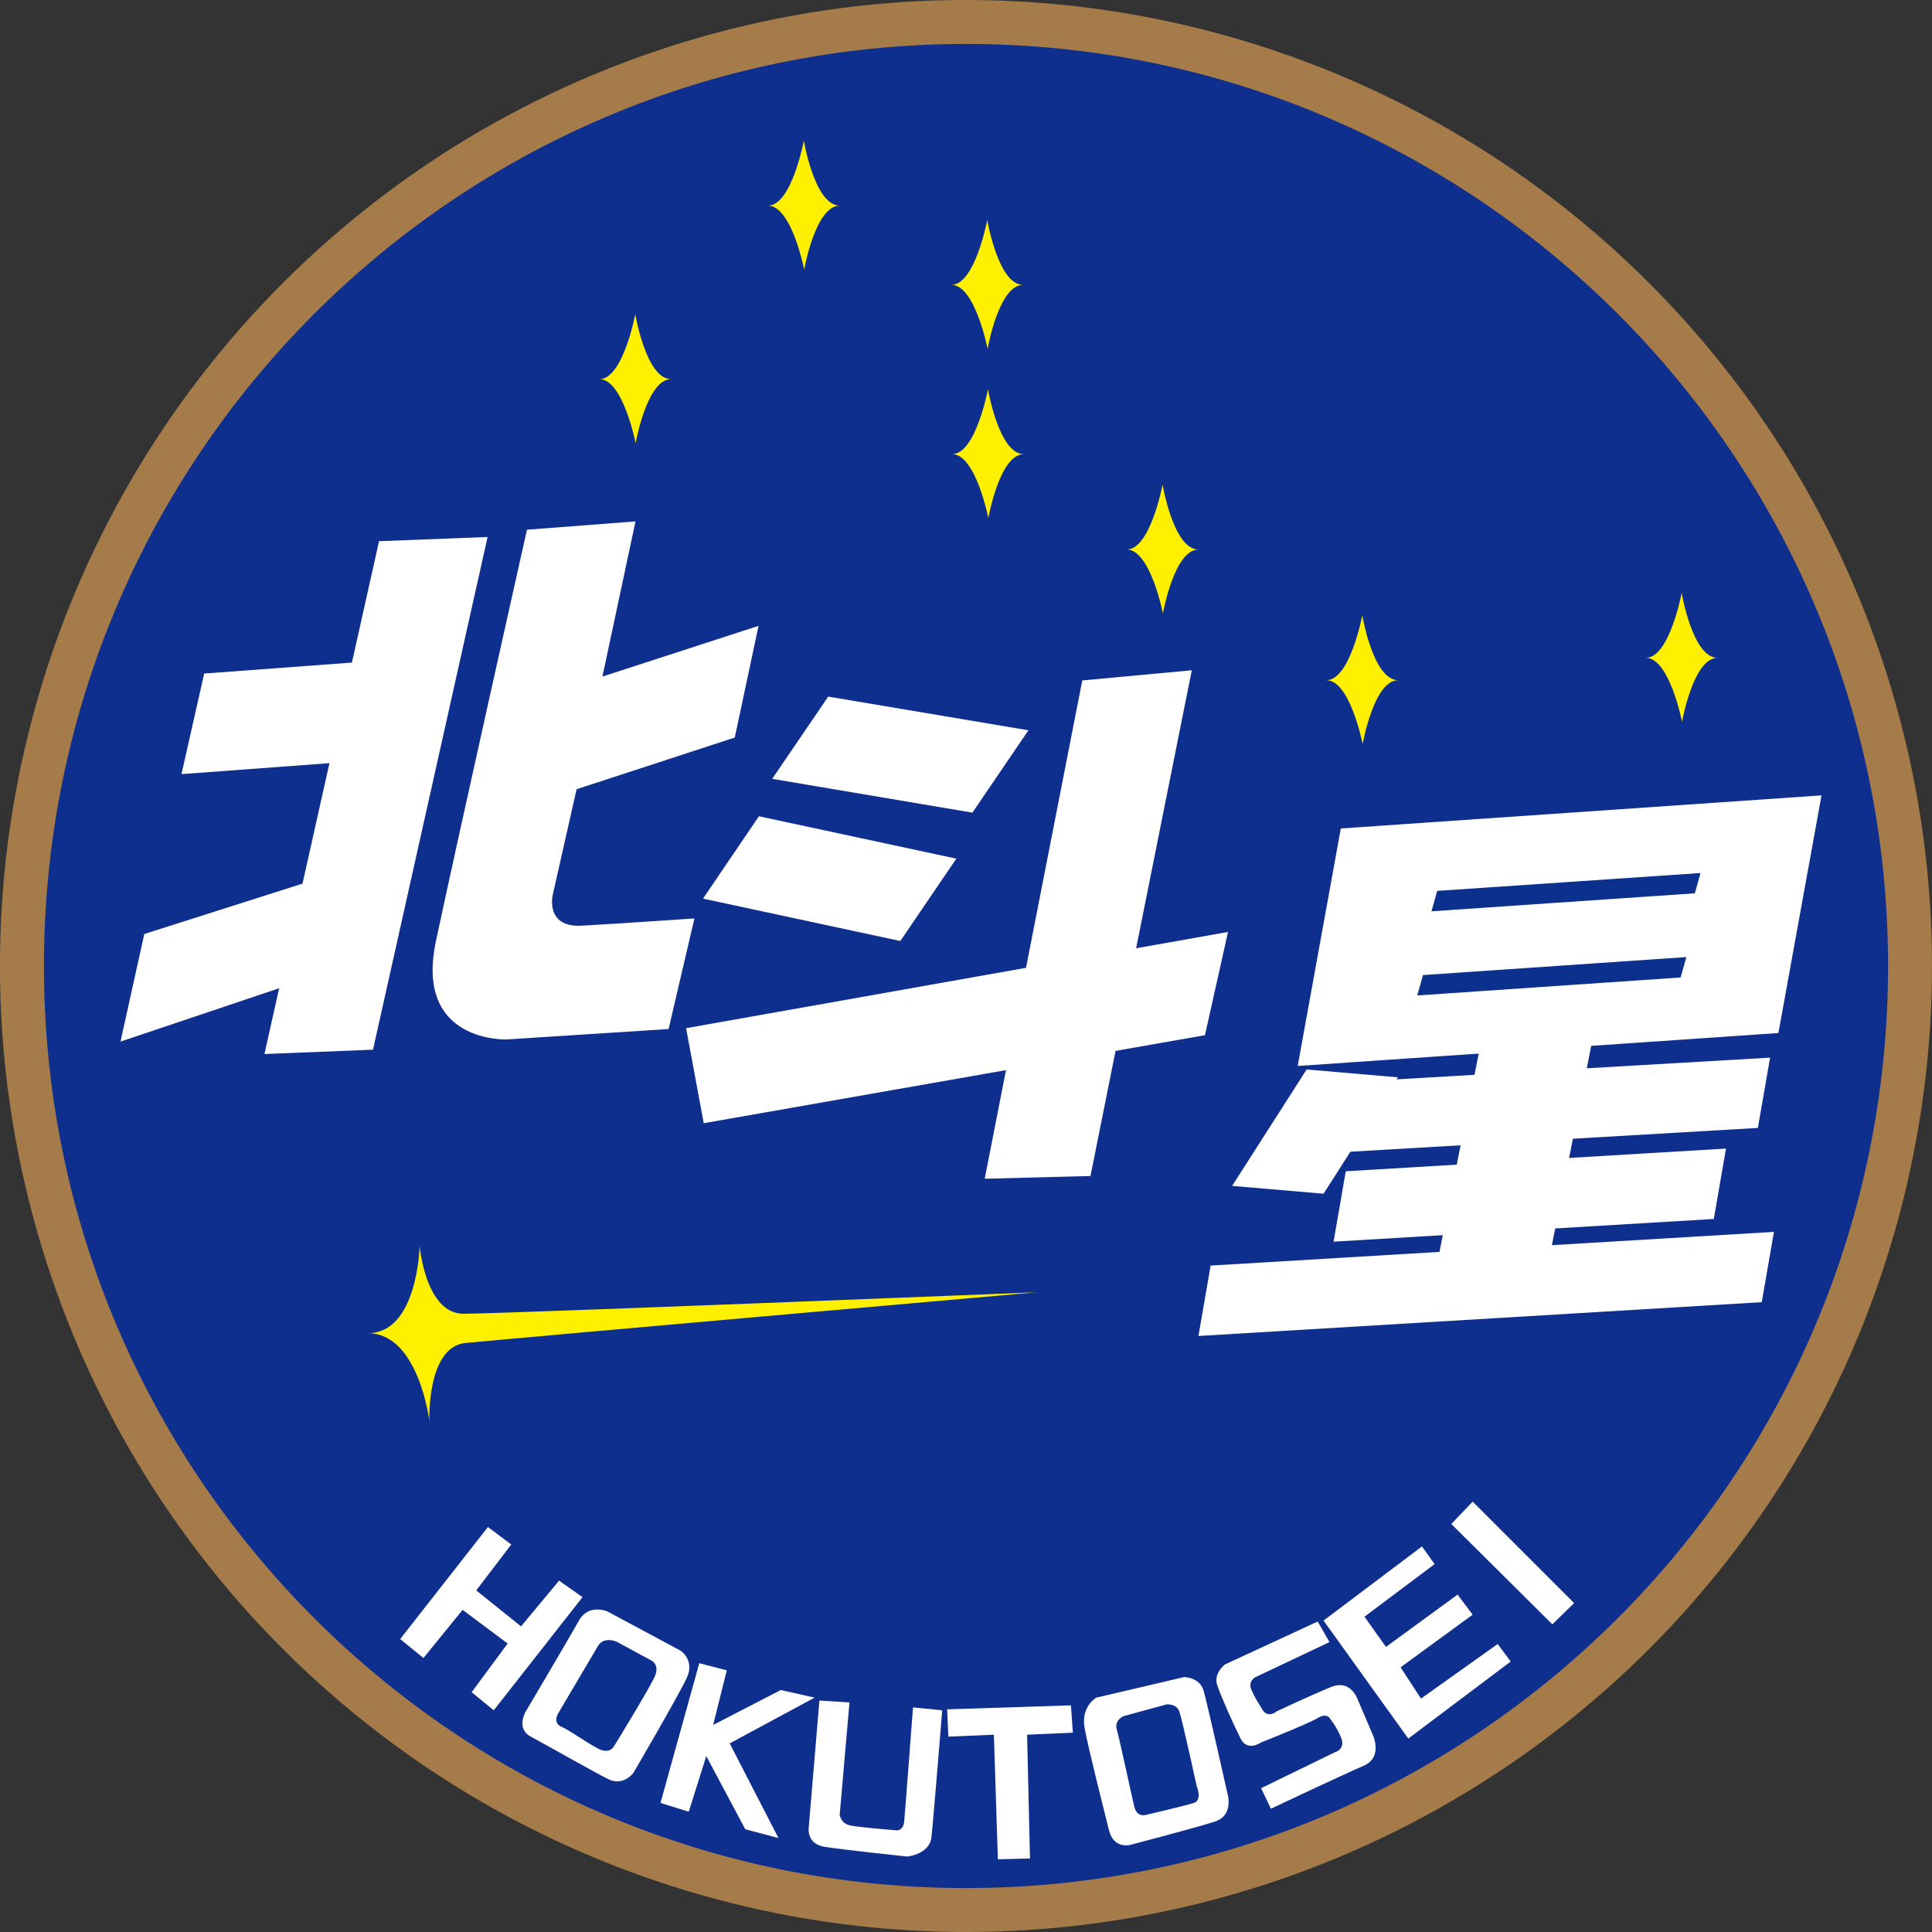 <?xml version="1.0" encoding="UTF-8"?>
<svg id="_レイヤー_2" data-name="レイヤー 2" xmlns="http://www.w3.org/2000/svg" width="160" height="160" viewBox="0 0 160 160">
  <rect x="0" y="0" width="160" height="160" fill="#333333" stroke="none"/>
  <defs>
    <style>
      .cls-1 {
        fill: #0b308e;
      }

      .cls-2 {
        fill: #fff;
      }

      .cls-3 {
        fill: #a47b49;
      }

      .cls-4 {
        fill: #fff000;
      }

      .cls-5 {
        fill: #0e2f8e;
      }
    </style>
  </defs>
  <g id="_レイヤー_1-2" data-name="レイヤー 1">
    <g>
      <circle class="cls-3" cx="80" cy="80" r="80" transform="translate(-33.14 80) rotate(-45)"/>
      <path class="cls-5" d="M80,156.36c42.17,0,76.36-34.19,76.36-76.36S122.17,3.64,80,3.64,3.64,37.83,3.64,80s34.19,76.36,76.36,76.36Z"/>
      <polygon class="cls-2" points="121.96 124.36 120.19 126.21 128.56 134.52 130.36 132.76 121.96 124.36"/>
      <polygon class="cls-2" points="117.76 128.07 109.61 134.21 116.63 143.98 125.11 137.6 124.03 136.15 117.68 140.67 115.99 138.08 121.96 133.72 120.71 132.06 114.78 136.39 113 133.89 118.81 129.53 117.76 128.07"/>
      <path class="cls-2" d="M109.12,134.29l-7.67,3.55s-.97.73-.65,1.7c.32.97,1.37,3.31,1.94,4.44.56,1.13,1.7.32,1.7.32,0,0,3.88-1.53,4.68-2.02.81-.48,1.05.08,1.05.08,0,0,.48.57.89,1.53.4.97-.48,1.21-.48,1.21l-6.14,2.99.81,1.7s5.98-2.83,7.67-3.55c1.7-.73.73-2.66.73-2.66l-1.21-2.83s-.56-1.7-2.18-1.05c-1.61.65-4.52,2.02-4.52,2.02,0,0-.73.65-1.21-.16-.48-.81-.57-.89-.89-1.61-.32-.73.32-1.05.32-1.05l6.14-2.91-.97-1.7Z"/>
      <path class="cls-2" d="M99.68,140.02c-.32-1.13-1.62-1.13-1.62-1.13l-7.27,1.7s-1.29.73-.97,2.5c.32,1.78,1.62,6.86,2.02,8.48.4,1.61,1.78,1.21,1.78,1.21,0,0,5.57-1.45,7.03-1.94,1.45-.48,1.05-2.1,1.05-2.1,0,0-1.7-7.59-2.02-8.72Z"/>
      <polygon class="cls-2" points="88.69 141.23 78.44 141.56 78.54 143.82 82.31 143.66 82.64 153.98 85.3 153.91 85.06 143.66 88.85 143.49 88.69 141.23"/>
      <path class="cls-2" d="M70.36,140.99l-2.5-.16-.89,10.58s-.16,1.29,1.29,1.53c1.45.24,6.86.81,6.86.81,0,0,1.86-.16,2.02-1.61.16-1.45.89-10.5.89-10.5l-2.42-.24s-.65,8.64-.73,9.45c-.08.81-.65.73-.65.73,0,0-2.99-.24-3.8-.4-.81-.16-.89-.89-.89-.89l.81-9.29Z"/>
      <polygon class="cls-2" points="57.91 137.74 54.7 149.31 57.04 150.04 58.49 145.43 61.72 151.49 64.47 152.22 60.43 144.38 67.46 140.59 64.66 139.96 59.06 142.85 60.19 138.33 57.91 137.74"/>
      <path class="cls-2" d="M56.32,136.68l-6.02-3.23s-1.55-.68-2.36.77c-.81,1.45-4.43,7.57-4.43,7.57,0,0-.78,1.38.43,2.02,1.21.65,5.12,2.87,6.41,3.52,1.29.65,2.12-.53,2.12-.53,0,0,3.66-6.27,4.39-7.81.73-1.53-.53-2.31-.53-2.31Z"/>
      <polygon class="cls-2" points="42.34 127.91 40.41 126.46 33.14 135.74 35.07 137.31 38.31 133.32 42.04 136.11 39.06 140.14 40.89 141.64 48.24 132.27 46.3 130.9 43.15 134.69 39.44 131.71 42.34 127.91"/>
      <path class="cls-2" d="M52.63,43.18l-8.99.69s-5.74,25.6-7.54,34.08c-1.8,8.48,5.91,8.13,5.91,8.13l13.36-.86,2.14-9.16s-6.25.43-9.33.6c-3.08.17-2.4-2.57-2.4-2.57l1.97-8.73,13.1-4.28,1.97-9.25-12.93,4.2,2.74-12.85Z"/>
      <path class="cls-4" d="M34.75,103.22s-.16,7.19-4.28,7.19c4.2,0,5.09,7.27,5.09,7.27,0,0-.24-6.14,2.99-6.46,3.23-.32,47.32-4.2,47.32-4.2,0,0-44.33,1.78-47.48,1.78s-3.63-5.57-3.63-5.57Z"/>
      <path class="cls-1" d="M51.07,135.96s-1.06-.47-1.54.34c-.48.81-3.33,5.64-3.33,5.64,0,0-.44.74.29,1.06.73.32,2.12,1.35,3.08,1.83.97.48,1.3-.24,1.3-.24,0,0,2.84-4.64,3.33-5.69.5-1.07-.29-1.4-.29-1.4l-2.84-1.54Z"/>
      <path class="cls-1" d="M97.66,141.72c-.24-.65-1.05-.57-1.05-.57l-3.55.97s-.81.32-.57,1.13c.24.81,1.21,5.41,1.45,6.38.24.97,1.05.65,1.05.65,0,0,3.15-.73,3.88-.97.73-.24.24-1.37.24-1.37,0,0-1.21-5.57-1.45-6.22Z"/>
      <polygon class="cls-2" points="21.9 87.29 31.39 44.82 40.38 44.47 30.89 86.93 21.9 87.29"/>
      <polygon class="cls-2" points="29.45 63.04 31.33 54.71 16.91 55.78 15.03 64.11 29.45 63.04"/>
      <polygon class="cls-2" points="29.13 79.82 29.13 71.88 11.95 77.35 9.98 86.26 29.13 79.82"/>
      <polygon class="cls-2" points="63.95 64.5 68.59 57.69 85.17 60.48 80.53 67.3 63.95 64.5"/>
      <polygon class="cls-2" points="58.22 74.42 62.85 67.6 79.2 71.11 74.56 77.93 58.22 74.42"/>
      <polygon class="cls-2" points="81.55 97.62 89.63 56.35 98.7 55.51 90.31 97.39 81.55 97.62"/>
      <polygon class="cls-2" points="58.28 93.02 56.82 85.15 101.7 77.18 99.79 85.73 58.28 93.02"/>
      <polygon class="cls-2" points="107.47 88.28 111.04 68.61 150.85 65.87 147.28 85.55 107.47 88.28"/>
      <polygon class="cls-1" points="118.55 75.47 119.02 73.78 140.83 72.3 140.36 73.98 118.55 75.47"/>
      <polygon class="cls-1" points="117.37 82.44 117.85 80.75 139.66 79.26 139.18 80.95 117.37 82.44"/>
      <polygon class="cls-2" points="99.25 110.64 100.26 104.81 146.91 102.02 145.9 107.84 99.25 110.64"/>
      <polygon class="cls-2" points="110.44 102.83 111.45 97 142.94 95.12 141.93 100.95 110.44 102.83"/>
      <polygon class="cls-2" points="111.49 95.4 112.5 89.57 146.59 87.59 145.58 93.41 111.49 95.4"/>
      <polygon class="cls-2" points="109.61 98.86 115.77 89.22 108.21 88.57 102.04 98.21 109.61 98.86"/>
      <polygon class="cls-2" points="118.86 105.46 122.75 85.79 131.94 85.79 128.06 105.46 118.86 105.46"/>
      <path class="cls-4" d="M52.64,36.7s.93-5.3,2.94-5.3c-2.07,0-2.97-5.38-2.97-5.38,0,0-1.01,5.38-2.97,5.38,1.96,0,3,5.3,3,5.3Z"/>
      <path class="cls-4" d="M66.6,22.33s.93-5.3,2.94-5.3c-2.07,0-2.97-5.38-2.97-5.38,0,0-1.01,5.38-2.97,5.38,1.96,0,3,5.3,3,5.3Z"/>
      <path class="cls-4" d="M81.79,28.89s.92-5.3,2.94-5.3c-2.07,0-2.97-5.38-2.97-5.38,0,0-1.01,5.38-2.97,5.38,1.96,0,3,5.3,3,5.3Z"/>
      <path class="cls-4" d="M81.85,42.91s.93-5.3,2.94-5.3c-2.07,0-2.97-5.38-2.97-5.38,0,0-1.01,5.38-2.97,5.38,1.96,0,3,5.3,3,5.3Z"/>
      <path class="cls-4" d="M96.31,50.81s.93-5.3,2.94-5.3c-2.07,0-2.97-5.38-2.97-5.38,0,0-1.01,5.38-2.97,5.38,1.96,0,3,5.3,3,5.3Z"/>
      <path class="cls-4" d="M112.85,61.63s.92-5.3,2.94-5.3c-2.08,0-2.97-5.38-2.97-5.38,0,0-1.01,5.38-2.97,5.38,1.96,0,3,5.3,3,5.3Z"/>
      <path class="cls-4" d="M139.3,59.78s.93-5.3,2.94-5.3c-2.07,0-2.97-5.38-2.97-5.38,0,0-1.01,5.38-2.97,5.38,1.96,0,3,5.3,3,5.3Z"/>
    </g>
  </g>
</svg>